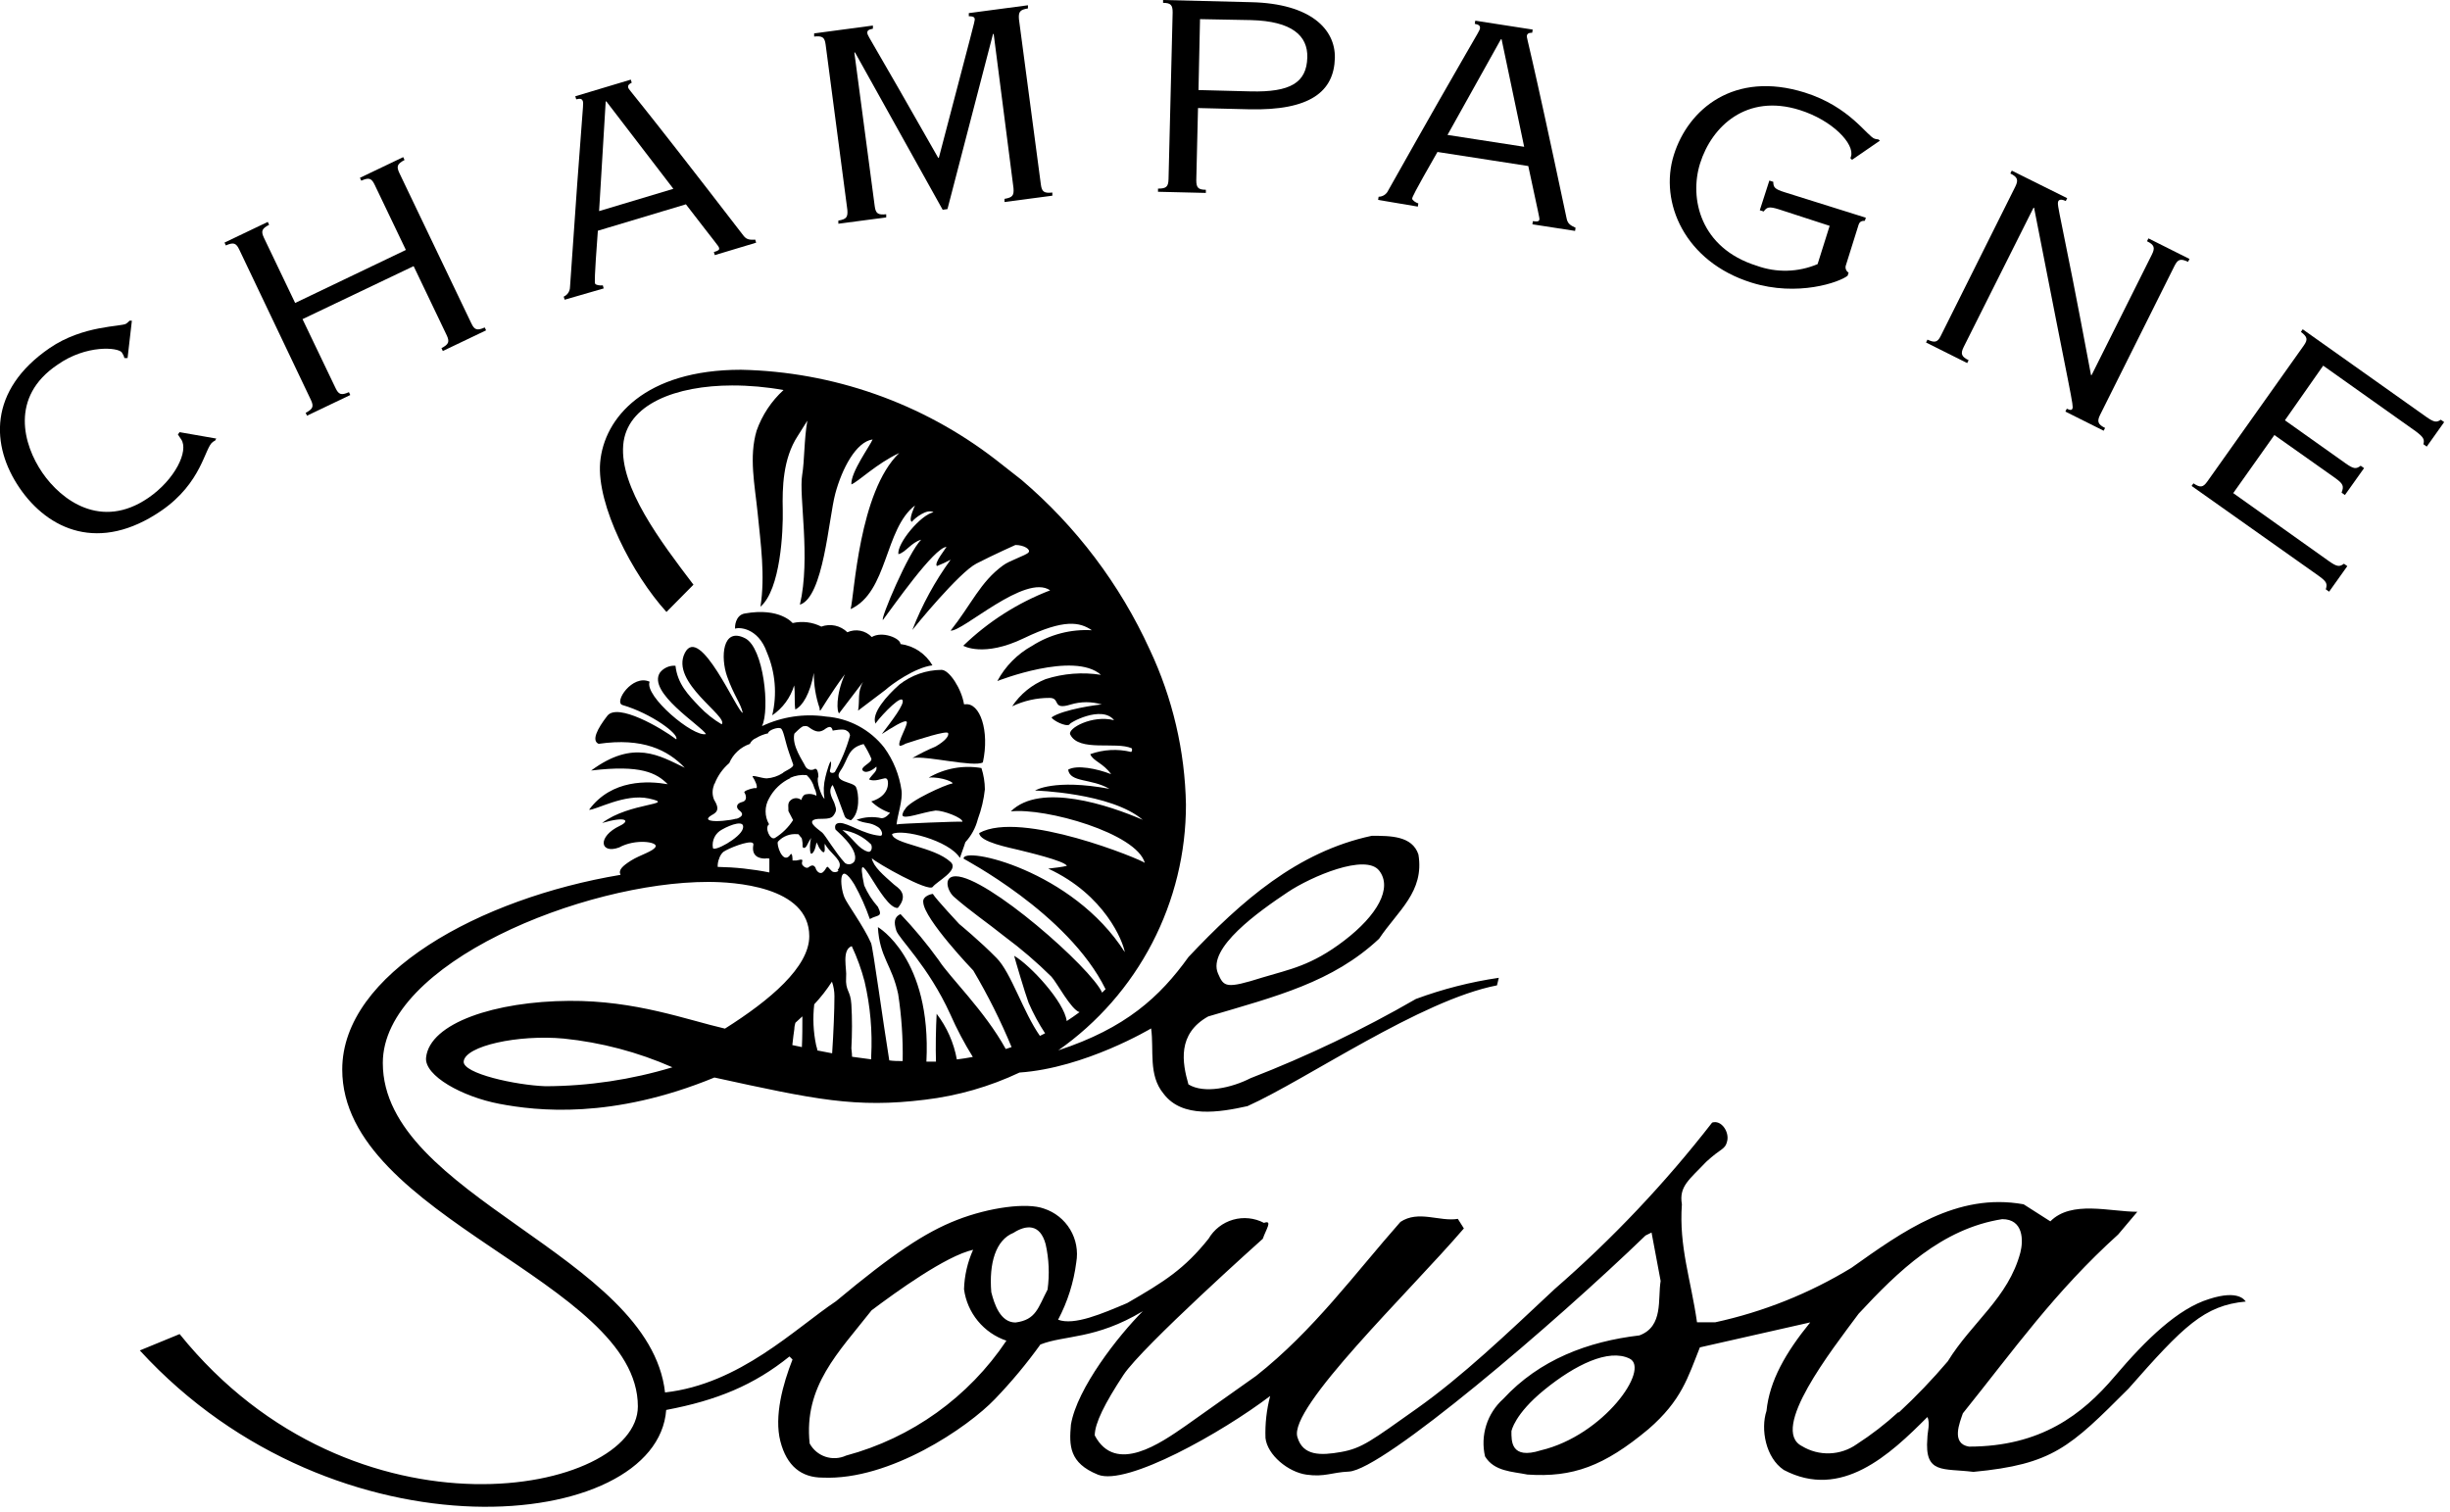 <svg width="256" height="158" viewBox="0 0 256 158" fill="none" xmlns="http://www.w3.org/2000/svg">
<path fill-rule="evenodd" clip-rule="evenodd" d="M97.78 78C96.942 78.352 96.127 78.756 95.34 79.21C96.77 78.94 101.76 80.21 102.7 79.67C103.42 76.37 102.4 73.39 100.84 73.6H100.73C100.48 72 99.2 70 98.38 70C96.793 70.012 95.254 70.546 94 71.52C92.64 72.71 91 74.58 91.49 75.63C91.49 75.45 93.87 72.78 94.27 73.12C94.67 73.46 93.04 75.5 92.14 76.71C93.08 76.1 94.56 75.16 94.74 75.42C94.92 75.68 93.74 77.59 94 77.92C94 77.97 94.28 77.92 94.63 77.71C96 77.26 98.96 76.3 99.07 76.61C99.18 76.92 98.74 77.44 97.78 78Z" fill="black"/>
<path fill-rule="evenodd" clip-rule="evenodd" d="M94.09 67.3C94.09 66.7 92.19 65.91 91.09 66.57C90.77 66.232 90.352 66.002 89.895 65.912C89.438 65.823 88.964 65.878 88.54 66.07C88.189 65.724 87.747 65.485 87.266 65.38C86.784 65.276 86.283 65.311 85.82 65.48C84.894 65.009 83.832 64.878 82.82 65.11C82.82 65.11 81.5 63.45 77.82 64.11C76.82 64.28 76.76 65.55 76.82 65.7C77.09 65.54 79.2 65.5 80.14 68.19C81.019 70.262 81.212 72.561 80.69 74.75C81.789 74.004 82.598 72.902 82.98 71.63C83.1 72.45 82.98 73.32 83.1 74.14C83.86 73.78 84.64 72.5 85.04 70.32C85.029 71.572 85.232 72.817 85.64 74C85.64 74.16 85.64 74.26 85.71 74.25C85.78 74.24 86.71 72.57 88.28 70.46C87.28 72.71 87.46 74.46 87.68 74.54L90.18 71.26C89.56 72.33 89.86 73.17 89.66 74.26L92.54 72.08C93.11 71.55 95.61 69.74 97.43 69.53C97.082 68.927 96.6 68.412 96.021 68.025C95.441 67.638 94.781 67.39 94.09 67.3Z" fill="black"/>
<path fill-rule="evenodd" clip-rule="evenodd" d="M230.82 135.75C227.59 136.75 224.3 139.9 220.94 143.86C217.58 147.82 213.23 151.17 205.73 151.17C203.83 150.85 204.78 148.64 205.1 147.69C210.48 141 214.69 135 221.33 129L223.33 126.63C220.48 126.63 216.45 125.4 214.24 127.63L211.45 125.85C204.45 124.58 198.8 128.7 193.45 132.49C189.056 135.165 184.247 137.088 179.22 138.18H177.32C176.69 133.75 175.42 130.27 175.74 125.85C175.42 123.95 176.52 123.28 178.27 121.42C179.88 119.92 180.27 120.17 180.48 119.21C180.69 118.25 179.85 117 178.9 117.31C173.995 123.628 168.486 129.452 162.45 134.7C157.39 139.44 152.79 143.83 148.05 147.19C143.31 150.55 142.32 151.34 140.14 151.73C137.96 152.12 136.14 152.13 135.57 150.19C134.57 147.14 147.27 135.01 152.96 128.37L152.33 127.37C150.43 127.69 148.22 126.43 146.33 127.69C141.58 133.07 137.26 139.04 131.25 143.78L123.88 149C121.31 150.78 116.57 154.14 114.39 150C114.39 148.74 115.44 146.64 117.39 143.68C119.34 140.72 131.95 129.45 131.95 129.45C132.27 128.5 133.02 127.45 132.07 127.79C131.077 127.269 129.921 127.15 128.842 127.459C127.764 127.769 126.846 128.482 126.28 129.45C123.75 132.61 121.68 133.92 117.78 136.17C115.16 137.28 112.25 138.54 110.56 137.91C111.55 136.041 112.193 134.008 112.46 131.91C112.666 130.726 112.439 129.507 111.82 128.477C111.201 127.447 110.232 126.674 109.09 126.3C107.31 125.64 103.36 126.17 100 127.48C96.64 128.79 93.28 131.04 87.35 135.98C83.07 138.84 77.29 144.64 69.49 145.51C67.88 131.15 40 125 40 111.08C40 100.66 61 92.16 74 92.16C76.56 92.16 84.56 92.57 84.56 97.83C84.56 101.05 80.47 104.51 75.75 107.49C71.75 106.57 66.44 104.54 59.46 104.59C51.79 104.64 44.9 106.88 44.52 110.52C44.33 112.41 48.29 114.61 52.18 115.35C56.07 116.09 63.95 117 74.65 112.6C85.2 114.91 89.43 115.81 96.65 114.92C100.075 114.512 103.411 113.553 106.53 112.08C113.37 111.61 120.28 107.47 120.28 107.47C120.6 109.74 119.96 112.34 121.58 114.29C123.53 116.89 127.42 116.24 130.35 115.59C136.51 112.82 148.45 104.51 156.42 102.97L156.61 102.18C153.654 102.613 150.752 103.354 147.95 104.39C142.411 107.589 136.634 110.357 130.67 112.67C128.72 113.67 125.83 114.33 124.18 113.32C123.53 111.05 122.99 108.04 126.24 106.22C133.37 104.11 139.24 102.65 144.1 98.1C146.05 95.18 148.86 93.19 148.21 89.29C147.56 87.34 145.29 87.34 143.34 87.34C135.56 89 129.71 94.15 124.19 100C121.19 104.18 117.62 107.45 110.58 109.76C114.703 106.866 118.068 103.021 120.39 98.551C122.712 94.081 123.923 89.117 123.92 84.08C123.816 78.47 122.524 72.945 120.13 67.87C117.015 61.05 112.441 54.998 106.73 50.14L104 48C96.369 42.118 87.053 38.837 77.42 38.64C67.42 38.64 63.12 43.64 62.71 48.32C62.33 52.79 66.09 60.05 69.64 63.95L72.46 61.1C69 56.55 64.75 50.93 65.12 46.5C65.48 42.22 70.67 40.29 76.49 40.28C78.294 40.278 80.095 40.438 81.87 40.76C80.599 41.921 79.634 43.377 79.06 45C78.24 47.76 78.87 50.68 79.16 53.55C79.48 56.81 79.97 60.13 79.46 63.4C81.56 61.6 81.84 55.5 81.79 53.26C81.74 51.02 81.79 47.94 83.36 45.55L84.36 43.96C84.01 45.96 84.07 48.14 83.82 49.63C83.45 51.82 84.73 58.29 83.58 63.19C86.06 62.4 86.58 54.19 87.28 51.58C87.98 48.97 89.45 46.17 91.18 45.92C90.93 46.56 88.88 49.34 88.96 50.62C89.71 50.32 91.57 48.46 93.96 47.34C89.74 51.39 89.28 62.18 88.88 63.65C92.79 61.87 92.4 55.28 95.61 52.82C95.61 52.82 94.87 54.36 95.28 54.53C95.58 54.14 96.87 53.12 97.54 53.53C96.19 53.8 93.72 56.79 93.87 57.91C94.62 57.75 95.24 56.66 96.26 56.4C94.94 57.64 91.92 64.83 92.26 64.78C93.26 63.47 97.6 57.21 98.9 57.15C98.81 57.34 97.56 58.87 97.9 59.15C98.389 58.959 98.867 58.739 99.33 58.49C97.684 60.753 96.34 63.22 95.33 65.83C95.53 65.56 100.2 59.83 102.03 58.89C103.86 57.95 106.1 56.95 106.1 56.95C107 56.95 107.73 57.42 107.47 57.73C107.21 58.04 105.47 58.58 104.8 59.09C102.42 60.83 101.55 63.09 99.33 65.9C100.6 66.02 107.14 59.9 109.73 61.69C106.345 62.991 103.257 64.96 100.65 67.48C100.65 67.48 102.76 68.73 106.99 66.69C111.22 64.65 112.83 65.01 114.09 65.86C111.895 65.731 109.714 66.298 107.86 67.48C106.313 68.332 105.045 69.614 104.21 71.17C104.21 71.17 112.21 68.01 115.04 70.52C113.101 70.216 111.118 70.371 109.25 70.97C107.826 71.541 106.609 72.531 105.76 73.81C106.981 73.227 108.317 72.926 109.67 72.93C110.86 72.93 109.87 74.25 111.88 73.62C112.94 73.3 114.07 73.3 115.13 73.62C114.77 73.62 111.06 74.13 109.87 74.97C110.02 75.28 111.33 75.97 111.75 75.72C111.6 75.58 115.13 73.63 116.41 75.26C114.14 74.68 111.51 76.12 111.83 76.76C112.75 78.61 116.62 77.45 118.26 78.2C118.288 78.262 118.298 78.332 118.287 78.399C118.276 78.466 118.246 78.529 118.2 78.58C116.782 78.235 115.293 78.315 113.92 78.81C114.21 79.54 115.27 79.73 116.1 80.9C114.62 80.32 112.52 79.9 111.61 80.43C111.82 81.8 114 81.32 115.92 82.43C110.12 81.36 108.15 82.61 108.15 82.61C108.15 82.61 116.1 82.84 119.4 85.67C115.92 84.16 108.7 81.73 105.62 84.79C109.25 84.39 118.77 87.07 119.62 90.17C119.33 89.86 106.68 84.62 102.32 87.05C102.32 87.99 105.58 88.6 106.41 88.81C107.24 89.02 111.23 89.95 111.48 90.48C111.14 90.58 109.94 90.73 109.53 90.77C115.47 93.52 117.35 98.41 117.53 99.5C112.07 90.91 100.53 88.38 100.69 89.73C100.6 89.73 111.59 95.39 115.52 103.37L115.16 103.73C114.02 101.15 103.16 91.59 99.87 91.57C98.48 91.57 99.03 93.16 99.68 93.72C101.44 95.26 103.12 96.38 104.99 97.88C106.71 99.157 108.337 100.554 109.86 102.06C110.43 102.67 111.92 105.52 112.8 105.77C112.36 106.097 111.913 106.407 111.46 106.7C111.21 104.7 107.67 100.87 105.97 99.88C106.08 100.32 107.09 103.74 107.47 104.77C107.953 105.888 108.532 106.962 109.2 107.98L108.66 108.25C106.9 105.74 105.66 101.66 104.14 100.12C102.41 98.35 100.23 96.56 100.23 96.56C100.23 96.56 97.8 93.96 97.47 93.41C97.39 93.41 96.37 93.61 96.47 94.29C96.56 96.06 101.7 101.42 101.7 101.42C103.219 103.99 104.556 106.663 105.7 109.42L105.09 109.62C102.89 105.62 99.21 102.1 98.09 100.34C96.868 98.644 95.531 97.034 94.09 95.52C93.42 95.84 93.39 96.37 93.65 97.23C93.91 98.09 97 100.94 99.3 106C99.978 107.537 100.763 109.024 101.65 110.45C101.083 110.557 100.527 110.643 99.98 110.71C99.667 108.975 98.943 107.339 97.87 105.94C97.79 107.43 97.75 109.51 97.8 110.94H96.8C97.35 100.12 91.73 96.88 91.73 96.88C91.91 100.07 93.2 100.81 93.85 103.88C94.205 106.196 94.362 108.538 94.32 110.88C93.85 110.88 93.38 110.88 92.92 110.81C92.28 106.87 91.21 99 91.02 98.56C90.27 96.82 88.43 94.34 88.22 93.74C87.74 92.56 87.62 89.74 89.27 92.42C89.915 93.577 90.457 94.788 90.89 96.04C91.7 95.56 92.29 95.89 91.73 94.76C91.138 94.097 90.656 93.344 90.3 92.53C89.17 87.1 92.16 95.01 93.81 94.88C95.08 93.39 93.71 92.7 93.42 92.44C92.3 91.44 91.27 90.59 91.09 89.68C91.58 90.18 97.03 93.26 97.46 92.68C97.89 92.1 100.26 90.94 99.33 90.08C97.57 88.45 93.33 88.22 93.21 87.16C94.27 86.56 99.16 87.82 100.3 89.65C100.38 89.37 100.72 88.51 100.87 88.01C101.503 87.322 101.953 86.487 102.18 85.58C102.55 84.584 102.795 83.546 102.91 82.49C102.904 81.733 102.783 80.981 102.55 80.26C100.653 79.934 98.701 80.288 97.04 81.26C98.41 81.14 99.95 81.84 99.42 81.9C98.89 81.96 95 83.68 94.57 84.56C94.416 84.737 94.319 84.957 94.29 85.19C94.43 85.67 96.29 84.9 97.77 84.7C98.6 84.7 100.56 85.44 100.57 85.87C100.14 85.82 94.11 86.07 93.68 86.14L93.92 86.2C93.837 86.198 93.754 86.178 93.68 86.14C93.79 85.14 94.34 83.61 94.2 82.6C93.972 80.981 93.35 79.443 92.39 78.12C91.658 77.186 90.739 76.416 89.692 75.858C88.645 75.3 87.493 74.967 86.31 74.88C84.03 74.546 81.703 74.894 79.62 75.88C80.47 74.14 79.8 67.68 77.86 66.7C75.47 65.48 75.27 68.7 75.98 70.7C76.69 72.7 77.39 73.47 77.61 74.49C77.07 74.49 73.13 65.15 71.56 68.23C69.99 71.31 76.16 74.87 75.41 75.69C74.559 75.19 73.782 74.574 73.1 73.86C71.88 72.58 70.8 71.47 70.58 69.57C70.275 69.548 69.969 69.6 69.689 69.722C69.408 69.844 69.162 70.032 68.97 70.27C67.58 72.33 73.25 75.83 73.77 76.71C72.43 77.06 67.29 72.71 67.88 71.24C66.08 70.41 64.08 73.42 65.06 73.68C68.06 74.56 71 76.73 70.66 77.26C69.09 76.06 64.53 73.42 63.46 74.8C62.39 76.18 61.79 77.4 62.55 77.73C67.15 77.06 69.78 78.37 71.55 80.23C68.91 78.97 66.22 77.23 61.77 80.52C66.97 79.89 68.61 80.78 69.77 81.95C67.77 81.6 63.92 81.4 61.55 84.62C62.2 84.69 65.28 82.89 67.79 83.44C70.86 84.12 65.79 83.82 62.92 86C65.48 85.25 65.85 85.78 64.78 86.29C62.38 87.42 62.68 89.29 64.69 88.56C66.38 87.63 68.69 87.97 68.51 88.46C68.33 88.95 66.87 89.34 65.95 89.92C65.03 90.5 64.59 90.92 64.84 91.42C50.14 93.87 35.76 101.75 35.76 111.76C35.76 127.27 66.65 133.86 66.65 146.97C66.65 156.08 37 162.02 18.77 139.41L14.61 141.12C35.17 163.56 68.68 160.12 69.61 147.34C74.9 146.34 78.77 144.75 82.49 141.75L82.81 142.07C81.81 144.6 80.87 148 81.54 150.61C82.21 153.22 83.75 154.41 85.97 154.41C92.97 154.72 101.14 149.16 103.97 146.19C105.683 144.408 107.267 142.507 108.71 140.5C111.24 139.5 114.47 139.99 119.41 137.02C116.88 139.55 112.53 145.08 111.9 148.88C111.71 151.06 111.71 152.88 114.72 154.1C117.73 155.32 127.72 149.68 132.72 145.88C132.343 147.312 132.178 148.791 132.23 150.27C132.43 152.05 134.6 153.83 136.51 154.1C138.42 154.37 139.13 153.86 140.94 153.78C144.49 153.62 162.45 138.28 171.94 129.11L172.57 128.8L173.52 133.86C173.2 135.76 173.84 138.61 171.3 139.55C165.92 140.18 160.86 142.08 157.07 146.19C156.245 146.928 155.633 147.875 155.299 148.93C154.965 149.986 154.92 151.111 155.17 152.19C156.12 153.77 158.02 153.77 159.6 154.09C164.34 154.41 167.6 153.22 172.25 149.34C175.71 146.34 176.36 143.96 177.62 140.8L189.15 138.19C186.58 141.35 184.9 144.28 184.58 147.44C183.95 149.34 184.49 152.34 186.39 153.61C192.39 156.77 197.46 152.03 201.39 148.08C201.71 148.71 201.39 149.66 201.39 150.29C201.07 154.09 203.04 153.41 206.2 153.81C214.5 153.02 216.28 151.24 222.41 145.11C228.14 138.59 230.32 136.41 234.66 136.01C234.57 135.94 234 134.72 230.82 135.75ZM134.57 93.22C137 91.6 142.69 89.16 144.11 90.98C145.53 92.8 143.91 95.65 140.46 98.29C137.01 100.93 134.75 101.29 131.94 102.14C128.08 103.36 127.88 103.14 127.27 101.73C126.12 99.07 131.53 95.25 134.57 93.22ZM75.44 86.69C76.38 86.15 77.9 85.62 77.62 86.6C77.34 87.58 74.55 89.07 74.49 88.6C74.426 88.222 74.483 87.834 74.654 87.49C74.824 87.147 75.1 86.867 75.44 86.69ZM75.12 89.8C75.194 89.506 75.35 89.239 75.57 89.03C76.12 88.64 78.21 87.82 78.64 88.08C78.671 88.102 78.695 88.133 78.709 88.168C78.723 88.204 78.727 88.243 78.72 88.28C78.49 89.49 79.34 89.71 79.91 89.72C80.068 89.688 80.232 89.688 80.39 89.72V90.83C80.392 90.857 80.392 90.883 80.39 90.91C80.383 90.997 80.383 91.084 80.39 91.17C78.611 90.816 76.804 90.622 74.99 90.59C74.981 90.322 75.022 90.054 75.11 89.8H75.12ZM82.55 81.29C83.093 81.039 83.695 80.939 84.29 81C84.682 81.363 84.96 81.832 85.09 82.35C85.215 82.582 85.289 82.838 85.31 83.1C85.308 83.117 85.308 83.133 85.31 83.15C84.985 82.978 84.61 82.925 84.25 83C83.9 83 83.74 83.54 83.74 83.56C83.74 83.58 83.74 83.61 83.74 83.61C83.585 83.479 83.388 83.407 83.185 83.407C82.982 83.407 82.785 83.479 82.63 83.61C82.23 83.92 82.41 84.39 82.38 84.76L82.87 85.7C82.385 86.458 81.736 87.097 80.97 87.57C80.46 87.85 79.86 86.45 80.36 86.14C80.122 85.728 79.997 85.261 79.997 84.785C79.997 84.309 80.122 83.842 80.36 83.43C80.851 82.498 81.635 81.754 82.59 81.31L82.55 81.29ZM87.19 104.12C87.19 105.52 87.09 108.01 86.95 110.07L85.4 109.77C85.4 109.6 85.33 109.43 85.28 109.24C84.981 107.83 84.914 106.381 85.08 104.95C85.767 104.218 86.387 103.425 86.93 102.58C87.103 103.071 87.191 103.589 87.19 104.11V104.12ZM83 107.54C83 107.24 83.08 107.03 83.11 106.88L83.84 106.21C83.84 107.28 83.84 108.38 83.79 109.42L82.79 109.21C82.88 108.49 82.94 107.84 83 107.54ZM87.61 91C87.542 91.061 87.459 91.104 87.37 91.125C87.281 91.146 87.188 91.144 87.1 91.12C86.87 91.12 86.53 90.51 86.43 90.58C86.33 90.65 86.19 90.99 86.01 91.12L85.92 91.19C85.71 91.3 85.43 91.19 85.24 90.79C85.242 90.77 85.242 90.75 85.24 90.73C85.06 90.4 84.88 90.36 84.55 90.58C84.36 90.78 84.07 90.68 83.83 90.37C83.785 90.251 83.785 90.119 83.83 90C83.92 89.68 83.44 89.9 83.2 89.92H83C82.937 89.928 82.873 89.928 82.81 89.92C82.81 89.92 82.81 89.86 82.81 89.83C82.81 89.83 82.81 89.03 82.59 89.29L82.52 89.4C81.77 90.31 81.1 88.22 81.29 87.95C81.54 87.674 81.851 87.46 82.198 87.325C82.545 87.19 82.919 87.137 83.29 87.17H83.4C83.442 87.189 83.476 87.221 83.5 87.26C83.65 87.5 83.8 87.52 83.81 87.76C83.857 87.98 83.874 88.205 83.86 88.43C83.86 88.65 84.12 88.7 84.3 88.37C84.436 88.092 84.586 87.822 84.75 87.56C84.68 87.855 84.64 88.157 84.63 88.46C84.63 88.61 84.63 89.18 84.76 89.21C84.89 89.24 85.12 88.94 85.22 88.48L85.32 88.03C85.416 88.202 85.503 88.379 85.58 88.56C85.58 88.56 86.18 89.56 86.18 88.73C86.16 88.544 86.16 88.356 86.18 88.17C86.67 89.08 87.76 89.72 87.75 90.38C87.751 90.476 87.732 90.571 87.694 90.659C87.656 90.746 87.6 90.825 87.53 90.89L87.61 91ZM57 113.51C53.89 113.4 48.33 112.18 48.45 110.92C48.61 109.3 54.14 108.09 58.9 108.53C62.82 108.93 66.653 109.943 70.26 111.53C65.96 112.83 61.493 113.497 57 113.51ZM89 98.87C89.559 100.06 90.007 101.298 90.34 102.57C90.939 105.134 91.171 107.771 91.03 110.4C91.03 110.5 91.03 110.6 91.03 110.7C90.37 110.62 89.71 110.53 89.03 110.43C89.03 109.99 88.95 109.65 88.96 109.55C89.04 108.03 89.05 106.47 88.96 104.96C88.87 103.45 88.32 103.61 88.41 102.11C88.51 101.3 87.91 99.26 89 98.87ZM90.68 89C89.68 88.69 89.24 87.72 88.02 86.74C89.157 86.9 90.21 87.427 91.02 88.24C91.18 88.54 91.07 89.12 90.68 89ZM90.25 77.77C90.557 78.251 90.824 78.756 91.05 79.28C91.055 79.303 91.055 79.327 91.05 79.35C91.05 79.74 89.77 80.19 90.18 80.55C90.59 80.91 91.42 80.28 91.57 80.11C91.7 80.61 91.2 80.82 90.8 81.45C91.36 81.72 92.22 81.35 92.46 81.33C92.7 81.31 92.76 81.54 92.77 81.65C92.77 81.65 93.07 83.13 91.04 83.75C91.598 84.286 92.267 84.693 93 84.94C93 84.94 92.54 85.54 92.1 85.5C91.235 85.306 90.332 85.365 89.5 85.67C90.5 86.14 90.83 85.85 91.74 86.42C92.15 86.66 92.38 87.42 91.91 87.33C90.25 87.18 88.61 86 87.78 86C86.95 86 87.38 86.85 87.29 86.65C87.15 86.65 89.82 88.65 89.29 89.99C89.24 90.072 89.173 90.141 89.094 90.196C89.015 90.25 88.926 90.287 88.832 90.305C88.738 90.323 88.641 90.321 88.548 90.3C88.454 90.278 88.367 90.237 88.29 90.18C87.29 89.1 86.23 87.28 85.92 87.01C85.61 86.74 84.46 86.01 84.99 85.7C85.52 85.39 86.67 85.8 87.09 85.22C87.51 84.64 87.33 84.47 87.22 84.03C87.11 83.59 86.41 82.78 86.99 82.03C87.13 82.13 88.1 84.92 88.25 85.27C88.4 85.62 88.65 85.61 88.91 85.72C89.91 84.95 89.74 82.87 89.45 82.26C89.16 81.65 86.95 81.78 87.82 80.54C88.69 79.3 88.52 78.17 90.25 77.75V77.77ZM83 76.67C83 76.67 83.81 75.82 84 75.89C84.093 75.864 84.191 75.861 84.285 75.882C84.379 75.902 84.467 75.947 84.54 76.01C85.33 76.6 85.72 76.49 86.12 76.25C86.238 76.157 86.365 76.077 86.5 76.01C86.73 75.92 86.92 75.95 87.01 76.35C87.01 76.35 88.17 76.1 88.45 76.35C88.552 76.394 88.639 76.465 88.705 76.555C88.77 76.644 88.809 76.75 88.82 76.86C88.452 78.195 87.918 79.478 87.23 80.68C87.165 80.727 87.089 80.757 87.01 80.77C86.81 80.77 86.63 80.7 86.76 80.36C86.809 80.167 86.836 79.969 86.84 79.77C86.84 79.03 86.34 80.77 86.25 81.19C86.057 81.941 86.023 82.725 86.15 83.49C85.81 83.2 85.25 81.58 85.51 81.17V81.1C85.51 80.74 85.39 80.29 85.16 80.34C85.079 80.392 84.989 80.428 84.894 80.444C84.799 80.46 84.702 80.457 84.609 80.434C84.515 80.412 84.427 80.371 84.35 80.313C84.273 80.256 84.208 80.183 84.16 80.1C83.87 79.47 82.72 77.93 83 76.67ZM74.26 85.24L74.51 85.1C75 84.81 75.13 84.46 74.69 83.7C74.647 83.642 74.613 83.578 74.59 83.51C74.416 83.053 74.416 82.547 74.59 82.09C74.589 82.051 74.597 82.012 74.613 81.975C74.628 81.939 74.651 81.907 74.68 81.88C75.004 81.053 75.526 80.318 76.2 79.74C76.398 79.274 76.691 78.856 77.062 78.511C77.432 78.166 77.871 77.904 78.35 77.74C78.479 77.46 78.712 77.24 79 77.13C79.388 76.893 79.815 76.724 80.26 76.63C80.26 76.31 81.26 75.96 81.57 76.11C81.88 76.26 82.01 77.41 82.46 78.69L82.87 79.86C83.03 80.22 81.95 80.57 81.78 80.79C81.279 81.112 80.704 81.302 80.11 81.34C79.6 81.34 78.45 80.9 78.66 81.2C78.87 81.5 79.2 82.2 79.04 82.36H78.78C78.37 82.42 77.68 82.68 77.78 82.81C77.88 82.94 78.2 83.65 77.54 83.81C76.88 83.97 76.92 84.44 77.23 84.67C77.54 84.9 77.74 85.18 77.23 85.45C77.143 85.501 77.048 85.538 76.95 85.56H76.88C76.692 85.611 76.502 85.651 76.31 85.68C75.31 85.84 74.04 85.89 73.98 85.57C74 85.46 74.08 85.35 74.29 85.24H74.26ZM88.4 152.11C87.724 152.42 86.955 152.462 86.249 152.226C85.543 151.99 84.954 151.495 84.6 150.84C83.97 144.84 87.6 141.35 91.07 136.93C93.6 135.03 98.83 131.24 101.68 130.6C101.097 131.898 100.774 133.298 100.73 134.72C100.893 135.941 101.394 137.092 102.177 138.042C102.96 138.993 103.993 139.706 105.16 140.1C101.212 146.001 95.257 150.269 88.4 152.11ZM109.46 134.76C108.46 136.66 108.27 137.92 106.11 138.2C104.53 138.2 103.9 136.3 103.58 135.03C103.33 132.03 104.03 129.58 105.9 128.83C107.19 128 108.67 127.83 109.26 130.02C109.61 131.575 109.677 133.181 109.46 134.76ZM161 151.56C157.84 152.56 157.93 150.56 157.93 149.56C157.93 149.56 158.23 147.78 161.4 145.21C164.57 142.64 168.07 140.9 170.27 141.97C172.47 143.04 167.57 150 161 151.56ZM198.36 147.56C197.007 148.8 195.552 149.924 194.01 150.92C193.18 151.507 192.196 151.838 191.18 151.874C190.164 151.909 189.159 151.647 188.29 151.12C184.87 149.4 191.36 141.12 194.21 137.28C198.32 132.85 202.91 128.39 209.21 127.4C211.43 127.4 211.43 129.62 211.11 130.88C209.85 135.63 206.05 138.15 203.52 142.26C201.921 144.143 200.211 145.93 198.4 147.61L198.36 147.56Z" fill="black"/>
<path d="M22.6 45.83L22.46 46.06C22.381 46.088 22.306 46.128 22.24 46.18C21.38 46.77 21.12 50.45 16.84 53.38C10.39 57.79 5.06 55.4 2.05 51C-0.96 46.6 -1.25 40.78 5.19 36.37C8.71 33.96 12.71 34.16 13.19 33.82C13.318 33.731 13.436 33.627 13.54 33.51H13.78L13.33 37.42H13C12.948 37.208 12.856 37.008 12.73 36.83C12.34 36.29 9 36 6 38.12C1 41.48 2.44 46.5 4.42 49.39C6.4 52.28 10.57 55.39 15.48 52.04C18.29 50.12 19.75 47.11 18.93 45.91L18.59 45.41L18.76 45.16L22.6 45.83Z" fill="black"/>
<path d="M35.06 40.55C35.39 41.25 35.67 41.33 36.46 40.98L36.6 41.28L32.08 43.44L31.94 43.14C32.7 42.74 32.81 42.48 32.48 41.78L25 26.08C24.67 25.38 24.39 25.3 23.6 25.65L23.46 25.35L27.98 23.19L28.12 23.49C27.36 23.89 27.25 24.15 27.58 24.85L30.84 31.66L42.41 26.12L39.15 19.31C38.82 18.61 38.54 18.53 37.75 18.88L37.61 18.58L42.13 16.42L42.27 16.72C41.51 17.12 41.4 17.38 41.73 18.08L49.25 33.79C49.58 34.49 49.86 34.57 50.65 34.22L50.79 34.52L46.27 36.68L46.13 36.38C46.89 35.98 47 35.72 46.67 35.02L43.22 27.81L31.61 33.35L35.06 40.55Z" fill="black"/>
<path d="M59 31.32L58.9 31C59.094 30.914 59.26 30.774 59.377 30.597C59.493 30.419 59.557 30.212 59.56 30C60.8 11.7 61.01 10.92 60.91 10.6C60.81 10.28 60.59 10.29 60.21 10.38L60.11 10.06L65.91 8.32L66.01 8.64C65.68 8.8 65.58 8.94 65.65 9.18C65.72 9.42 66.18 9.68 77.65 24.58C77.96 25 78.25 25.09 78.91 25.04L79.01 25.36L74.69 26.66L74.59 26.34C75.1 26.19 75.19 26.1 75.13 25.89C75.07 25.68 74.92 25.58 71.67 21.35L62.47 24.11C62.09 29.2 62.14 29.48 62.18 29.63C62.22 29.78 62.66 29.86 62.99 29.82L63.08 30.14L59 31.32ZM70.36 19.73L63.36 10.6H63.29L62.6 22.06L70.36 19.73Z" fill="black"/>
<path d="M91.21 2.67V3C90.75 3.09 90.59 3.19 90.63 3.49C90.67 3.79 91.09 4.26 98.03 16.49H98.1C101.67 2.81 101.88 2.22 101.85 1.98C101.82 1.74 101.56 1.69 101.23 1.7V1.37L107.41 0.55V0.88C106.56 1.02 106.41 1.24 106.47 2.01L108.76 19.28C108.86 20.05 109.1 20.21 109.96 20.12V20.45L104.96 21.11V20.78C105.81 20.64 105.96 20.42 105.9 19.66L103.83 3.55H103.76L99 21.85L98.5 21.92L89.34 5.48H89.27L91.4 21.55C91.5 22.31 91.74 22.48 92.6 22.39V22.72L87.6 23.38V23.05C88.45 22.91 88.6 22.69 88.54 21.93L86.27 4.66C86.17 3.89 85.93 3.73 85.07 3.82V3.49L91.21 2.67Z" fill="black"/>
<path d="M125 18.83C125 19.6 125.19 19.83 126 19.83V20.16L121 20.04V19.71C121.86 19.71 122.08 19.52 122.1 18.71L122.53 1.3C122.53 0.53 122.34 0.3 121.53 0.3V0L130.77 0.23C136.93 0.38 139.55 3.04 139.48 6.07C139.39 9.54 136.94 11.58 130.48 11.42L125.18 11.29L125 18.83ZM125.23 9.41L130.67 9.55C134.82 9.65 136.53 8.65 136.6 6C136.66 3.74 135.01 2.21 130.71 2.1L125.39 2L125.23 9.41Z" fill="black"/>
<path d="M144 20.89L144.05 20.56C144.261 20.558 144.468 20.496 144.645 20.381C144.822 20.266 144.962 20.102 145.05 19.91C154.05 3.91 154.59 3.32 154.64 2.99C154.69 2.66 154.49 2.57 154.1 2.49L154.15 2.16L160.15 3.09L160.1 3.42C159.74 3.42 159.58 3.51 159.54 3.75C159.5 3.99 159.8 4.43 163.69 22.8C163.79 23.32 164.01 23.52 164.63 23.8L164.58 24.13L160.12 23.44L160.17 23.11C160.7 23.19 160.82 23.11 160.85 22.94C160.88 22.77 160.8 22.57 159.69 17.35L150.2 15.88C147.66 20.31 147.59 20.58 147.56 20.74C147.53 20.9 147.9 21.16 148.2 21.26L148.15 21.59L144 20.89ZM159.26 15.34L156.9 4.1H156.83L151.25 14.1L159.26 15.34Z" fill="black"/>
<path d="M185.86 21.87C184.86 21.56 184.62 21.63 184.29 22.1L183.88 21.97L184.88 18.87L185.29 19C185.29 19.58 185.46 19.77 186.45 20.08L194.96 22.75L194.86 23.07C194.52 23.07 194.31 23.16 194.2 23.5L192.89 27.68C192.83 27.825 192.824 27.987 192.873 28.136C192.923 28.285 193.025 28.41 193.16 28.49L193.06 28.81C192.25 29.48 187.85 31.05 183 29.53C176.06 27.36 173.34 21.16 174.9 16.19C176.4 11.4 181.2 7.36 188.58 9.67C193.3 11.15 195.1 14.25 195.89 14.5C196.017 14.537 196.148 14.56 196.28 14.57L196.43 14.7L193.52 16.7L193.35 16.53L193.41 16.35C193.81 15.06 191.51 12.58 188.03 11.49C182.53 9.77 178.87 13.16 177.64 17.08C176.5 20.71 177.64 25.92 183.56 27.77C185.625 28.518 187.897 28.458 189.92 27.6L191.18 23.6L185.86 21.87Z" fill="black"/>
<path d="M205.18 36.27C204.84 36.96 204.94 37.27 205.7 37.64L205.55 37.94L201.25 35.79L201.4 35.49C202.18 35.85 202.46 35.77 202.8 35.08L210.58 19.5C210.92 18.81 210.82 18.5 210.06 18.13L210.21 17.83L216 20.71L215.85 21.01C215.43 20.8 215.17 20.85 215.08 21.01C214.86 21.45 215.26 21.93 218.49 39.2H218.55L224.86 26.58C225.2 25.89 225.1 25.58 224.34 25.21L224.49 24.91L228.78 27.06L228.63 27.36C227.85 27 227.57 27.08 227.22 27.77L219.44 43.35C219.1 44.04 219.2 44.35 219.96 44.72L219.81 45.01L215.81 43.01L215.96 42.71C216.34 42.9 216.49 42.85 216.54 42.71C216.7 42.39 216.46 41.84 212.54 21.71H212.48L205.18 36.27Z" fill="black"/>
<path d="M237.65 45.46L233.35 51.53L243.35 58.64C244.2 59.24 244.45 59.25 244.92 58.91L245.27 59.16L243.37 61.83L243.02 61.58C243.21 61 243.11 60.77 242.27 60.17L229 50.78L229.19 50.51C229.91 50.98 230.19 50.95 230.64 50.32L240.72 36.11C241.17 35.48 241.1 35.2 240.42 34.68L240.61 34.41L253.5 43.55C254.35 44.15 254.6 44.16 255.04 43.86L255.39 44.11L253.57 46.67L253.22 46.42C253.36 45.91 253.22 45.67 252.42 45.07L242.75 38.21L238.75 43.92L245.09 48.42C245.94 49.02 246.19 49.03 246.67 48.67L247.02 48.92L245.02 51.73L244.67 51.48C244.94 50.79 244.84 50.56 244 49.95L237.65 45.46Z" fill="black"/>
</svg>
